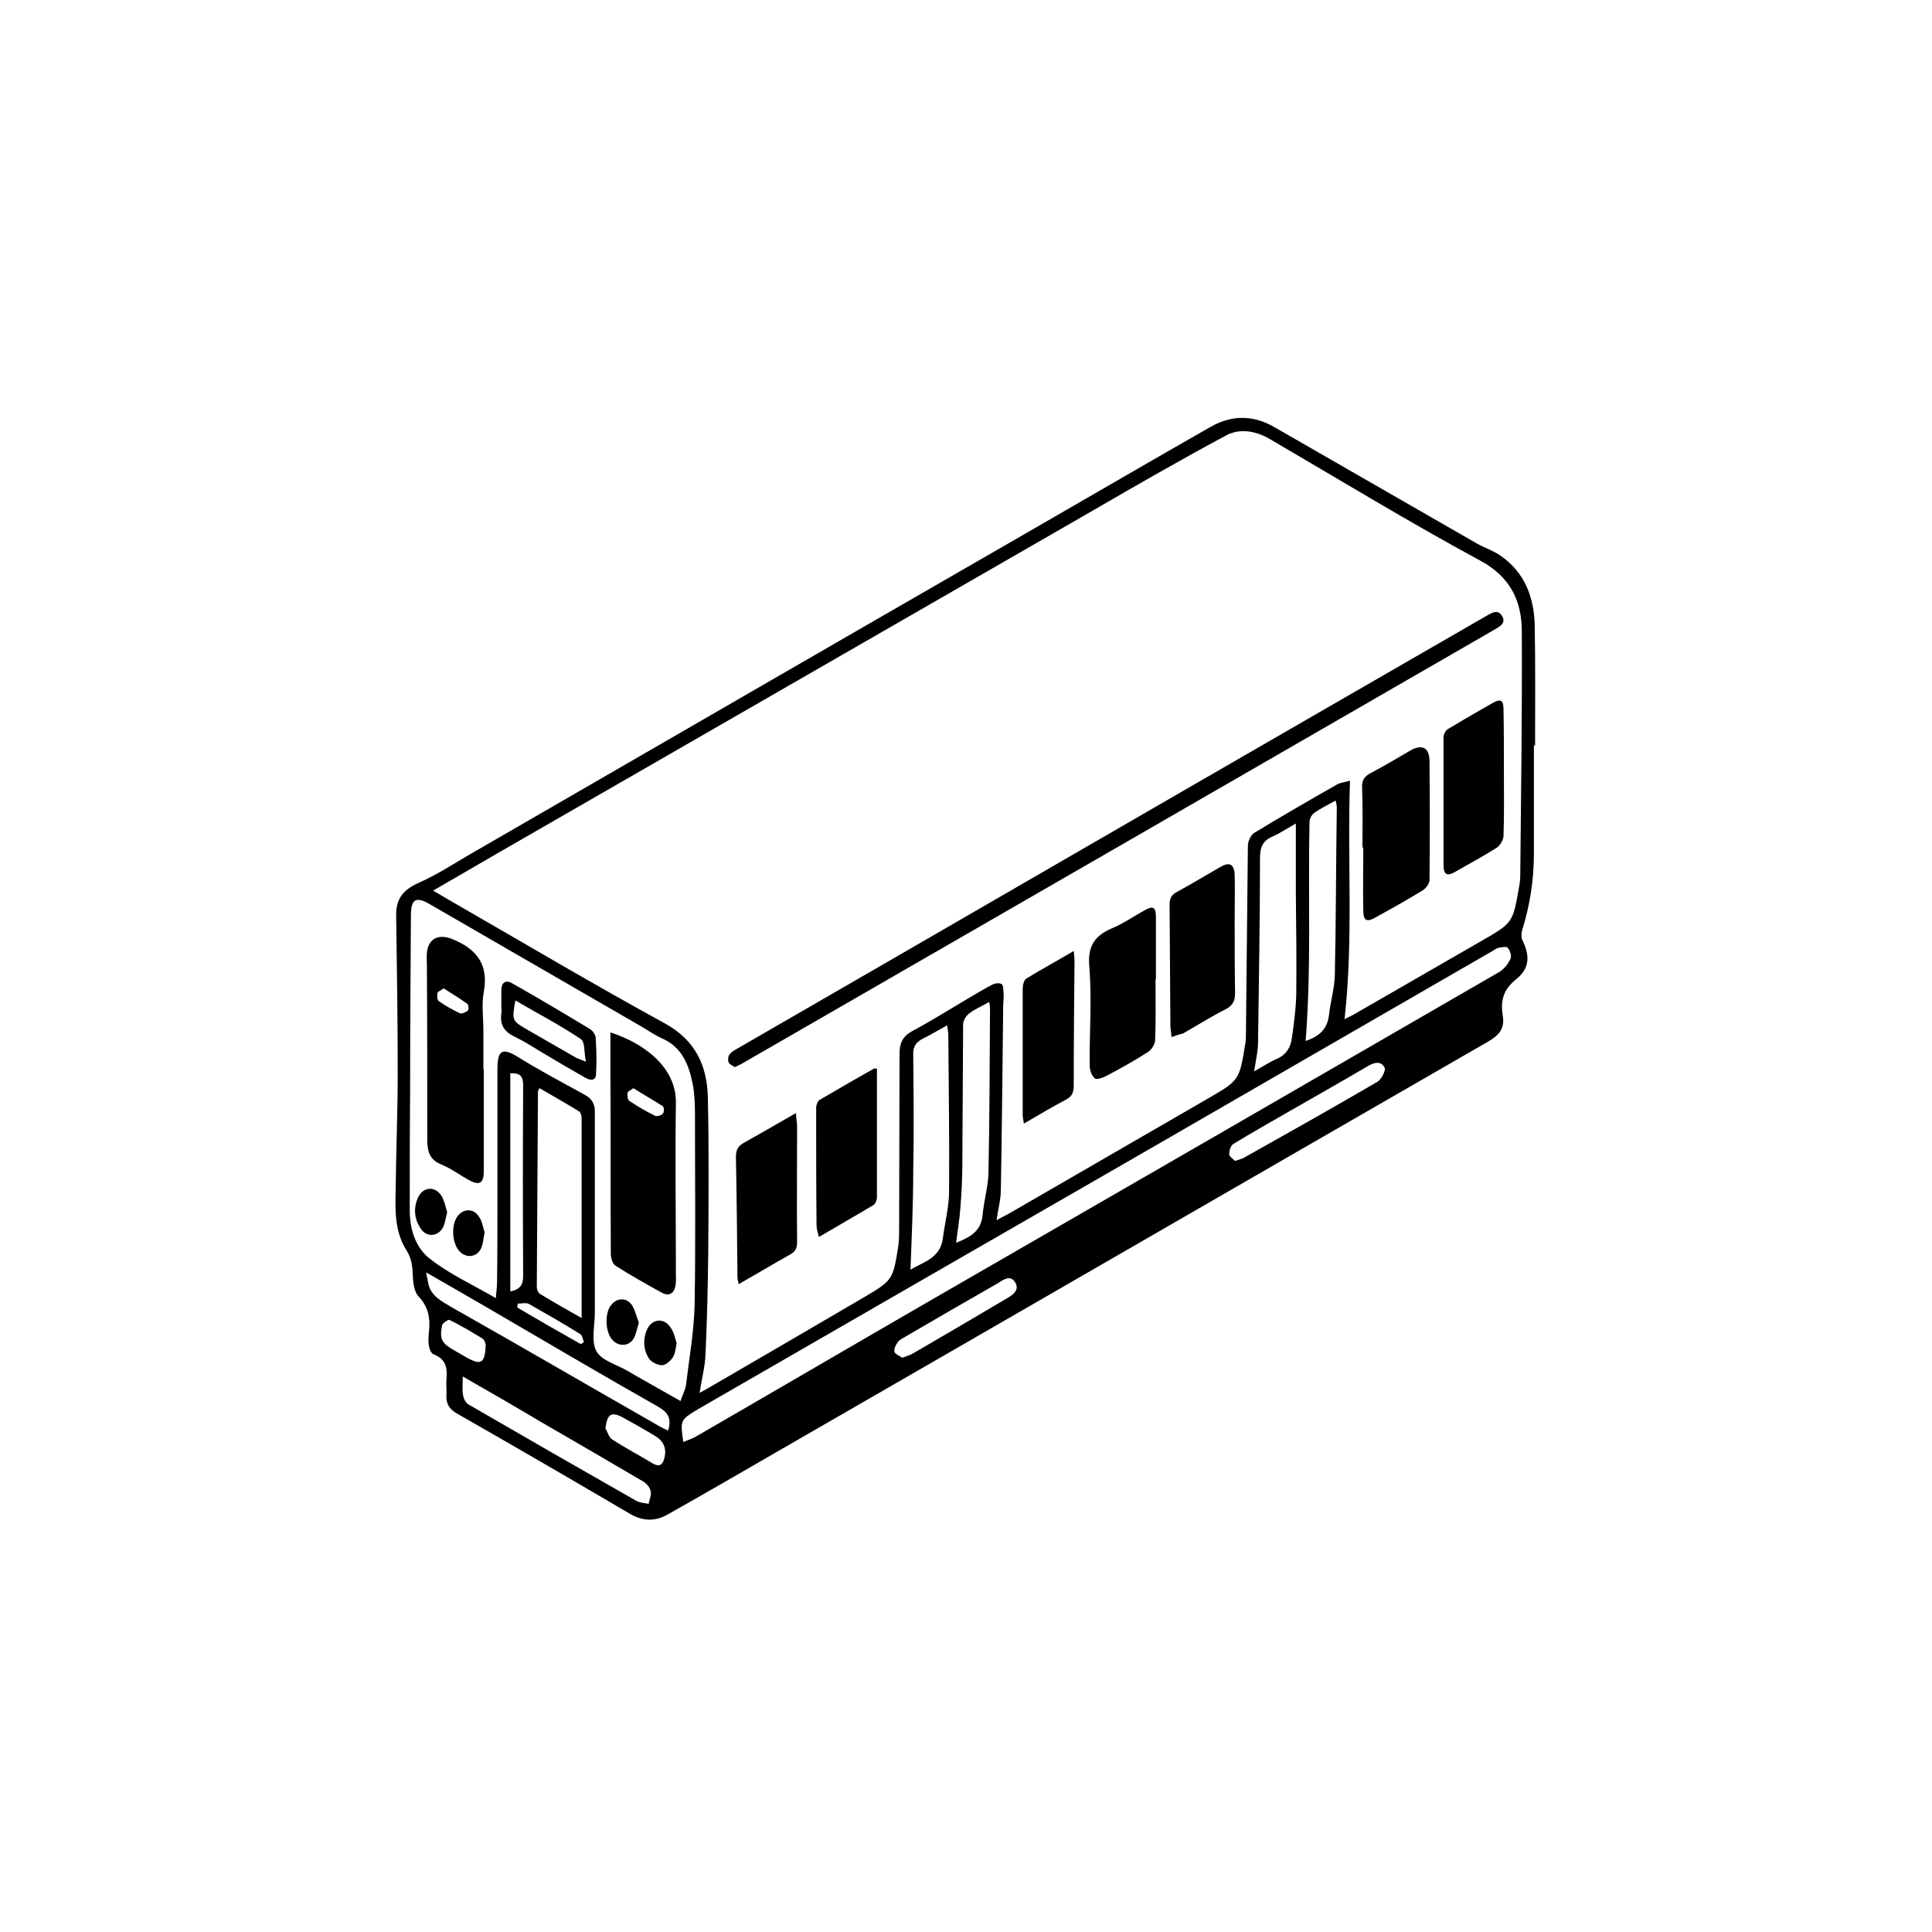 <?xml version="1.0" encoding="UTF-8"?>
<!-- Uploaded to: SVG Repo, www.svgrepo.com, Generator: SVG Repo Mixer Tools -->
<svg fill="#000000" width="800px" height="800px" version="1.1" viewBox="144 144 512 512" xmlns="http://www.w3.org/2000/svg">
 <g>
  <path d="m550.5 341.5v28.707c0 6.918-1.031 13.629-3.098 20.238-0.207 0.824-0.309 1.859 0 2.582 2.066 4.234 2.066 7.539-1.652 10.531-3.406 2.684-4.129 5.781-3.512 9.5 0.621 3.613-1.031 5.371-4.129 7.125-62.574 36.039-125.05 72.18-187.62 108.22-9.809 5.68-19.621 11.359-29.531 16.934-3.199 1.859-6.504 1.859-9.914-0.102-15.281-8.984-30.566-17.863-45.949-26.641-1.961-1.137-2.891-2.477-2.789-4.75 0.102-1.445-0.102-2.789 0-4.234 0.309-2.996-0.102-5.473-3.406-6.711-0.621-0.207-1.137-1.445-1.238-2.273-0.207-1.137-0.102-2.477 0-3.613 0.414-3.613-0.102-6.711-2.789-9.5-1.031-1.137-1.344-3.199-1.445-4.852-0.102-2.582-0.207-4.957-1.652-7.227-3.512-5.473-2.996-11.668-2.891-17.762 0.102-9.707 0.516-19.309 0.516-29.016 0-13.941-0.207-27.984-0.414-41.926-0.102-4.648 1.961-7.023 6.195-8.879 4.441-1.961 8.57-4.648 12.805-7.125 49.152-28.398 98.199-56.793 147.35-85.086 16.523-9.5 32.941-19.102 49.461-28.5 5.574-3.199 11.254-3.199 16.832 0 17.969 10.324 35.934 20.652 53.902 30.977 2.066 1.137 4.336 1.859 6.195 3.199 6.301 4.336 8.777 10.945 8.984 18.176 0.207 10.738 0.102 21.375 0.102 32.113-0.203-0.105-0.203-0.105-0.309-0.105zm-291.71 38.516c2.273 1.344 4.129 2.477 5.988 3.512 18.484 10.637 36.762 21.477 55.449 31.699 8.055 4.441 11.152 11.152 11.359 19.516 0.309 13.836 0.207 27.57 0.102 41.406-0.102 8.879-0.309 17.863-0.723 26.746-0.102 3.305-1.031 6.504-1.551 10.223 1.344-0.723 2.273-1.238 3.305-1.859 13.32-7.746 26.641-15.488 39.859-23.234 8.055-4.75 8.055-4.75 9.5-13.941 0.207-1.652 0.207-3.406 0.207-5.059 0-15.281 0.102-30.566 0.102-45.848 0-2.684 0.824-4.543 3.305-5.887 4.648-2.477 9.086-5.266 13.629-7.949 2.477-1.445 4.957-2.996 7.539-4.336 0.723-0.414 1.961-0.621 2.582-0.207 0.516 0.309 0.414 1.551 0.516 2.477 0.102 1.137-0.102 2.273-0.102 3.406-0.207 16.211-0.309 32.426-0.621 48.637 0 2.582-0.723 5.059-1.137 8.055 1.238-0.723 2.168-1.137 3.098-1.652 17.656-10.223 35.211-20.344 52.871-30.566 8.363-4.852 8.363-4.852 9.914-14.352 0.207-1.031 0.207-2.066 0.207-3.098 0.207-16.523 0.309-33.043 0.516-49.566 0-1.137 0.723-2.789 1.652-3.406 7.332-4.441 14.664-8.676 22.098-12.906 0.824-0.414 1.859-0.516 3.305-0.93-0.723 21.375 0.93 42.234-1.445 63.195 0.723-0.414 1.551-0.723 2.273-1.137 11.254-6.504 22.613-13.012 33.871-19.516 8.469-4.852 8.469-4.852 10.121-14.457 0.207-1.031 0.309-2.066 0.309-3.098 0.207-21.477 0.516-42.957 0.414-64.434 0-8.156-2.996-14.559-11.051-18.898-18.898-10.223-37.176-21.375-55.762-32.219-3.719-2.168-7.949-2.891-11.566-0.93-11.773 6.301-23.441 13.012-35.004 19.723-52.973 30.469-105.63 60.828-158.4 91.188-5.477 3.199-10.844 6.297-16.73 9.703zm16.625 108.01c0.102-1.754 0.309-2.891 0.309-4.129 0.102-7.227 0.102-14.457 0.102-21.684v-34.902c0-5.059 1.344-5.68 5.266-3.305 5.781 3.613 11.875 6.816 17.863 10.121 1.961 1.031 2.789 2.582 2.684 4.75v52.973c0 3.512-1.031 7.539 0.414 10.223 1.344 2.477 5.266 3.512 8.156 5.164 0.824 0.516 1.652 0.93 2.477 1.445 3.82 2.168 7.641 4.336 11.668 6.609 0.516-1.652 1.238-2.891 1.445-4.234 0.824-6.918 2.066-13.941 2.273-20.859 0.309-16.934 0.102-33.973 0.102-50.906 0-2.684-0.102-5.473-0.621-8.156-1.031-5.059-2.891-9.707-8.156-11.977-1.859-0.824-3.613-2.066-5.371-3.098-18.793-10.844-37.484-21.684-56.277-32.527-3.613-2.066-4.852-1.137-4.852 3.098-0.102 15.695-0.207 31.289-0.207 46.984-0.102 10.43-0.102 20.859-0.102 31.184 0 4.957 1.551 9.914 5.371 12.805 5.066 4.019 11.262 6.809 17.457 10.422zm49.668 38.105c1.238-0.516 2.273-0.824 3.199-1.344 21.273-12.289 42.441-24.68 63.711-36.969 49.773-28.707 99.543-57.414 149.32-86.223 1.238-0.723 2.375-2.168 2.996-3.512 0.309-0.723-0.102-2.168-0.723-2.891-0.309-0.414-1.652-0.207-2.477 0-0.621 0.102-1.137 0.621-1.754 0.93-32.012 18.484-64.023 36.969-96.031 55.449-38.207 21.996-76.414 43.988-114.52 65.984-4.547 2.789-4.547 2.789-3.723 8.574zm-26.949-32.84v-52.973c0-0.621-0.207-1.445-0.621-1.754-3.512-2.168-7.023-4.129-10.531-6.195-0.309 0.516-0.414 0.723-0.414 0.824-0.102 17.246-0.207 34.488-0.309 51.836 0 0.621 0.309 1.551 0.824 1.859 3.41 2.066 7.023 4.133 11.051 6.402zm189.28-131.04c-2.582 1.445-4.234 2.582-6.094 3.406-2.789 1.137-3.406 2.996-3.406 5.887 0 16.211-0.309 32.426-0.516 48.637 0 2.477-0.621 4.852-1.031 7.746 2.273-1.238 4.027-2.477 5.988-3.305 2.582-1.137 3.719-3.098 4.027-5.68 0.516-3.719 1.031-7.434 1.137-11.152 0.102-8.777 0-17.656-0.102-26.434-0.004-6.098-0.004-12.188-0.004-19.105zm-102.12 118.23c3.098-1.961 7.848-2.891 8.57-8.262 0.516-4.129 1.652-8.363 1.652-12.496 0.102-13.836-0.102-27.777-0.207-41.613 0-0.723-0.207-1.344-0.309-2.375-2.273 1.238-4.336 2.477-6.402 3.512-1.859 0.93-2.684 2.168-2.582 4.336 0.102 10.324 0.207 20.652 0 30.875 0 8.777-0.414 17.449-0.723 26.023zm12.082-7.125c3.613-1.445 6.609-2.996 7.023-7.332 0.309-3.719 1.445-7.434 1.551-11.051 0.309-14.664 0.309-29.223 0.414-43.887 0-0.414-0.102-0.824-0.207-1.551-1.961 1.137-3.82 1.859-5.371 3.098-0.824 0.621-1.551 1.859-1.551 2.891-0.102 12.289-0.102 24.574-0.207 36.863 0 3.926-0.207 7.848-0.516 11.773-0.211 2.894-0.727 5.891-1.137 9.195zm92.625-53.492c3.512-1.137 5.781-3.098 6.195-6.918 0.414-3.512 1.445-7.023 1.551-10.531 0.309-14.766 0.309-29.637 0.516-44.402 0-0.516-0.102-1.031-0.309-1.859-2.066 1.137-3.926 2.066-5.574 3.199-0.723 0.516-1.344 1.551-1.344 2.477-0.418 19.312 0.512 38.625-1.035 58.035zm-223.36 88.91c0 2.066-0.207 3.613 0.102 5.059 0.102 0.824 0.723 1.961 1.445 2.375 14.766 8.57 29.531 17.039 44.402 25.504 0.93 0.516 2.168 0.621 3.305 0.824 0.207-1.137 0.824-2.375 0.516-3.406-0.207-1.031-1.137-2.066-2.066-2.582-8.984-5.266-17.969-10.531-26.949-15.695-6.711-4.023-13.422-7.848-20.754-12.078zm54.418 14.352c0.93-3.098 0.102-4.75-2.582-6.301-14.973-8.469-29.844-17.246-44.711-25.918-5.371-3.098-10.844-6.301-16.832-9.707 0.309 1.445 0.414 2.375 0.621 3.199 0.824 3.098 3.305 4.336 5.887 5.887 18.277 10.324 36.348 20.859 54.625 31.289 0.93 0.621 1.961 1.035 2.992 1.551zm150.25-71.457c1.031-0.414 1.859-0.516 2.477-0.93 11.773-6.609 23.543-13.219 35.211-20.031 1.031-0.621 2.273-2.891 1.961-3.719-0.93-1.961-2.789-1.445-4.543-0.414-6.816 4.027-13.629 7.848-20.445 11.773-5.059 2.891-10.121 5.781-15.074 8.777-0.723 0.414-1.137 1.754-1.137 2.684-0.102 0.621 0.93 1.242 1.551 1.859zm-192.07-23.234v57.824c2.375-0.516 3.406-1.551 3.406-4.027-0.102-16.934-0.102-33.973 0-50.906-0.102-2.371-1.031-2.992-3.406-2.891zm103.88 75.383c1.137-0.414 2.168-0.723 2.996-1.238 8.156-4.75 16.316-9.5 24.473-14.352 1.652-0.93 3.719-2.273 2.477-4.336-1.344-2.273-3.305-0.621-4.852 0.309-8.156 4.648-16.316 9.398-24.473 14.148-0.723 0.414-1.551 0.824-1.961 1.551-0.516 0.723-0.93 1.754-0.723 2.375 0.203 0.613 1.336 1.027 2.062 1.543zm-78.688 18.688c0.621 1.031 0.93 2.477 1.859 2.996 3.512 2.273 7.227 4.234 10.844 6.402 1.652 0.93 2.477 0.207 2.891-1.344 0.723-2.582-0.102-4.648-2.375-5.988-2.684-1.652-5.473-3.199-8.262-4.75-3.305-1.859-4.441-1.238-4.957 2.684zm-31.699-22.098c-0.102-0.207-0.207-1.238-0.824-1.652-2.891-1.754-5.781-3.512-8.777-4.957-0.309-0.207-1.754 0.824-1.961 1.344-0.723 3.719-0.207 4.75 3.199 6.711 1.137 0.621 2.273 1.344 3.406 1.961 3.719 2.066 4.75 1.449 4.957-3.406zm25.195-0.203c0.309-0.207 0.516-0.309 0.824-0.516-0.309-0.723-0.414-1.859-1.031-2.168-4.441-2.789-8.984-5.371-13.527-7.949-0.723-0.414-1.961-0.102-2.996-0.102 0 0.309-0.102 0.723-0.102 1.031 5.574 3.301 11.152 6.5 16.832 9.703z"/>
  <path d="m338.71 426.79c-0.621-0.414-1.445-0.723-1.652-1.344-0.207-0.516-0.102-1.551 0.309-2.066 0.621-0.723 1.551-1.238 2.477-1.754 51.734-29.844 103.36-59.789 155.1-89.629 14.148-8.156 28.293-16.316 42.441-24.473 1.551-0.824 3.406-2.375 4.648-0.309 1.344 2.168-1.031 2.996-2.477 3.926-65.879 38-131.86 76.102-197.85 114.1-0.934 0.621-1.863 1.031-2.996 1.547z"/>
  <path d="m505.07 368.66c0-5.371 0.102-10.637-0.102-16.004-0.102-1.859 0.621-2.891 2.168-3.719 3.512-1.859 7.023-3.926 10.531-5.988 3.199-1.859 5.164-0.824 5.164 2.789 0.102 10.531 0.102 20.961 0 31.496 0 0.93-0.93 2.168-1.754 2.684-4.027 2.477-8.262 4.852-12.391 7.125-2.477 1.445-3.406 1.031-3.406-1.859-0.102-5.574 0-11.051 0-16.625-0.109 0.102-0.211 0.102-0.211 0.102z"/>
  <path d="m450.23 403.56c0 5.371 0.102 10.738-0.102 16.004 0 1.137-0.93 2.582-1.859 3.199-3.512 2.273-7.227 4.336-10.945 6.301-0.93 0.516-2.684 1.137-3.199 0.723-0.824-0.723-1.344-2.168-1.344-3.406-0.102-8.676 0.621-17.449-0.102-26.125-0.516-5.574 1.445-8.363 6.195-10.324 2.891-1.238 5.574-3.098 8.363-4.648 2.375-1.344 3.098-0.93 3.098 1.859v16.316l-0.105 0.102z"/>
  <path d="m454.47 418.84c-0.102-1.344-0.309-2.168-0.309-3.098-0.102-10.637-0.102-21.375-0.207-32.012 0-1.652 0.516-2.582 1.859-3.305 3.926-2.168 7.746-4.441 11.668-6.711 2.375-1.344 3.613-0.723 3.719 2.168 0.102 3.82 0 7.641 0 11.566 0 6.609 0 13.113 0.102 19.723 0 1.961-0.516 3.199-2.375 4.234-3.926 1.961-7.641 4.336-11.461 6.504-0.93 0.207-1.859 0.516-2.996 0.93z"/>
  <path d="m542.55 348.94c0 5.574 0.102 11.051-0.102 16.523 0 1.031-0.824 2.477-1.652 3.098-3.719 2.375-7.641 4.441-11.359 6.609-1.859 1.031-2.789 0.621-2.891-1.551v-34.281c0-0.723 0.621-1.859 1.238-2.168 3.926-2.375 7.848-4.648 11.875-6.918 2.066-1.137 2.789-0.723 2.789 1.859 0.102 5.57 0.102 11.25 0.102 16.828z"/>
  <path d="m376.4 427.21v34.074c0 0.723-0.414 1.754-0.93 2.066-4.648 2.789-9.398 5.473-14.457 8.469-0.309-1.238-0.621-2.168-0.621-3.098-0.102-10.43-0.102-20.859-0.102-31.184 0-0.723 0.414-1.754 0.93-2.066 4.75-2.789 9.602-5.574 14.352-8.262 0.105-0.102 0.418 0 0.828 0z"/>
  <path d="m354.93 438.98c0.102 1.754 0.309 2.582 0.309 3.512 0 10.223-0.102 20.445 0 30.668 0 1.652-0.516 2.582-1.859 3.305-4.441 2.477-8.879 5.164-13.629 7.848-0.102-0.824-0.309-1.238-0.309-1.754-0.102-10.637-0.207-21.375-0.414-32.012 0-1.859 0.621-2.891 2.168-3.719 4.441-2.481 8.676-4.957 13.734-7.848z"/>
  <path d="m428.55 396.02c0.102 1.137 0.207 1.859 0.207 2.582-0.102 11.051-0.207 22.098-0.207 33.148 0 1.652-0.414 2.789-1.961 3.613-3.719 1.961-7.332 4.129-11.254 6.402-0.102-0.93-0.309-1.652-0.309-2.273v-33.457c0-0.93 0.309-2.273 0.93-2.684 4.023-2.481 8.258-4.75 12.594-7.332z"/>
  <path d="m305.77 417.61c8.469 2.684 17.449 8.984 17.348 18.586-0.207 14.973 0 30.051 0 45.023 0 1.137 0.102 2.273-0.102 3.406-0.309 2.168-1.754 2.996-3.613 1.961-4.129-2.273-8.363-4.648-12.391-7.227-0.723-0.516-1.137-2.066-1.137-3.098-0.102-15.488 0-30.977-0.102-46.363-0.004-4.234-0.004-8.262-0.004-12.289zm6.094 14.766c-0.621 0.516-1.551 0.824-1.551 1.238-0.102 0.723 0 1.859 0.516 2.168 2.168 1.445 4.441 2.789 6.816 3.926 0.516 0.207 1.652-0.102 2.066-0.621 0.309-0.414 0.309-1.754-0.102-1.961-2.586-1.652-5.168-3.098-7.746-4.75z"/>
  <path d="m272.21 427.41v26.949c0 3.199-1.137 3.926-3.926 2.375-2.477-1.344-4.75-3.098-7.332-4.129-3.305-1.344-3.719-3.719-3.719-6.711 0-15.488 0-30.875-0.102-46.363 0-1.031-0.102-2.066 0-3.098 0.414-3.82 3.199-4.957 6.609-3.613 6.504 2.582 9.809 6.711 8.469 14.043-0.621 3.305-0.102 6.918-0.102 10.43v10.121c-0.004-0.004 0.102-0.004 0.102-0.004zm-10.637-21.477c-0.723 0.516-1.551 0.824-1.652 1.238-0.102 0.723-0.102 1.859 0.414 2.168 1.754 1.238 3.613 2.273 5.574 3.199 0.516 0.207 1.551-0.309 2.066-0.723 0.309-0.207 0.207-1.445-0.102-1.754-1.965-1.445-4.031-2.684-6.301-4.129z"/>
  <path d="m276.86 410.69v-4.234c0-2.066 1.137-2.891 2.891-1.859 6.918 3.926 13.734 7.949 20.551 12.082 0.723 0.414 1.445 1.445 1.551 2.168 0.207 3.305 0.309 6.504 0.102 9.809-0.102 1.961-1.652 1.652-2.891 0.93-3.305-1.859-6.609-3.82-9.914-5.781-2.891-1.652-5.68-3.613-8.777-5.059-2.789-1.344-3.926-3.199-3.512-6.195 0.105-0.52 0-1.137 0-1.859zm3.719-1.551c-0.93 5.266-0.93 5.371 2.996 7.641 4.336 2.477 8.777 5.059 13.113 7.539 0.621 0.309 1.238 0.516 2.582 1.031-0.516-2.477-0.207-5.266-1.344-5.988-5.578-3.719-11.461-6.816-17.348-10.223z"/>
  <path d="m262.51 465.31c-0.414 1.445-0.516 2.684-1.031 3.82-1.344 2.684-4.543 2.891-6.094 0.309-1.652-2.582-1.859-5.473-0.516-8.262 1.344-2.684 4.441-2.891 6.094-0.309 0.824 1.344 1.133 2.996 1.547 4.441z"/>
  <path d="m313.31 494.54c-0.516 1.551-0.723 2.996-1.344 4.129-1.238 2.168-4.027 2.273-5.68 0.414-1.859-2.066-2.066-6.711-0.516-8.984 1.551-2.273 4.336-2.375 5.781-0.102 0.828 1.34 1.137 2.992 1.758 4.543z"/>
  <path d="m323.33 500.01c-0.309 1.445-0.414 2.789-1.031 3.719-0.621 0.93-1.859 2.066-2.891 2.066-1.137 0-2.789-0.824-3.406-1.754-1.551-2.375-1.652-5.164-0.516-7.746 1.344-2.891 4.543-3.098 6.195-0.516 0.926 1.234 1.234 2.887 1.648 4.231z"/>
  <path d="m272.42 470.58c-0.309 1.652-0.414 2.891-0.824 4.027-1.031 2.582-4.027 2.996-5.887 0.93s-2.168-6.609-0.621-8.984c1.445-2.273 4.336-2.477 5.781-0.207 0.934 1.238 1.141 2.996 1.551 4.234z"/>
 </g>
</svg>